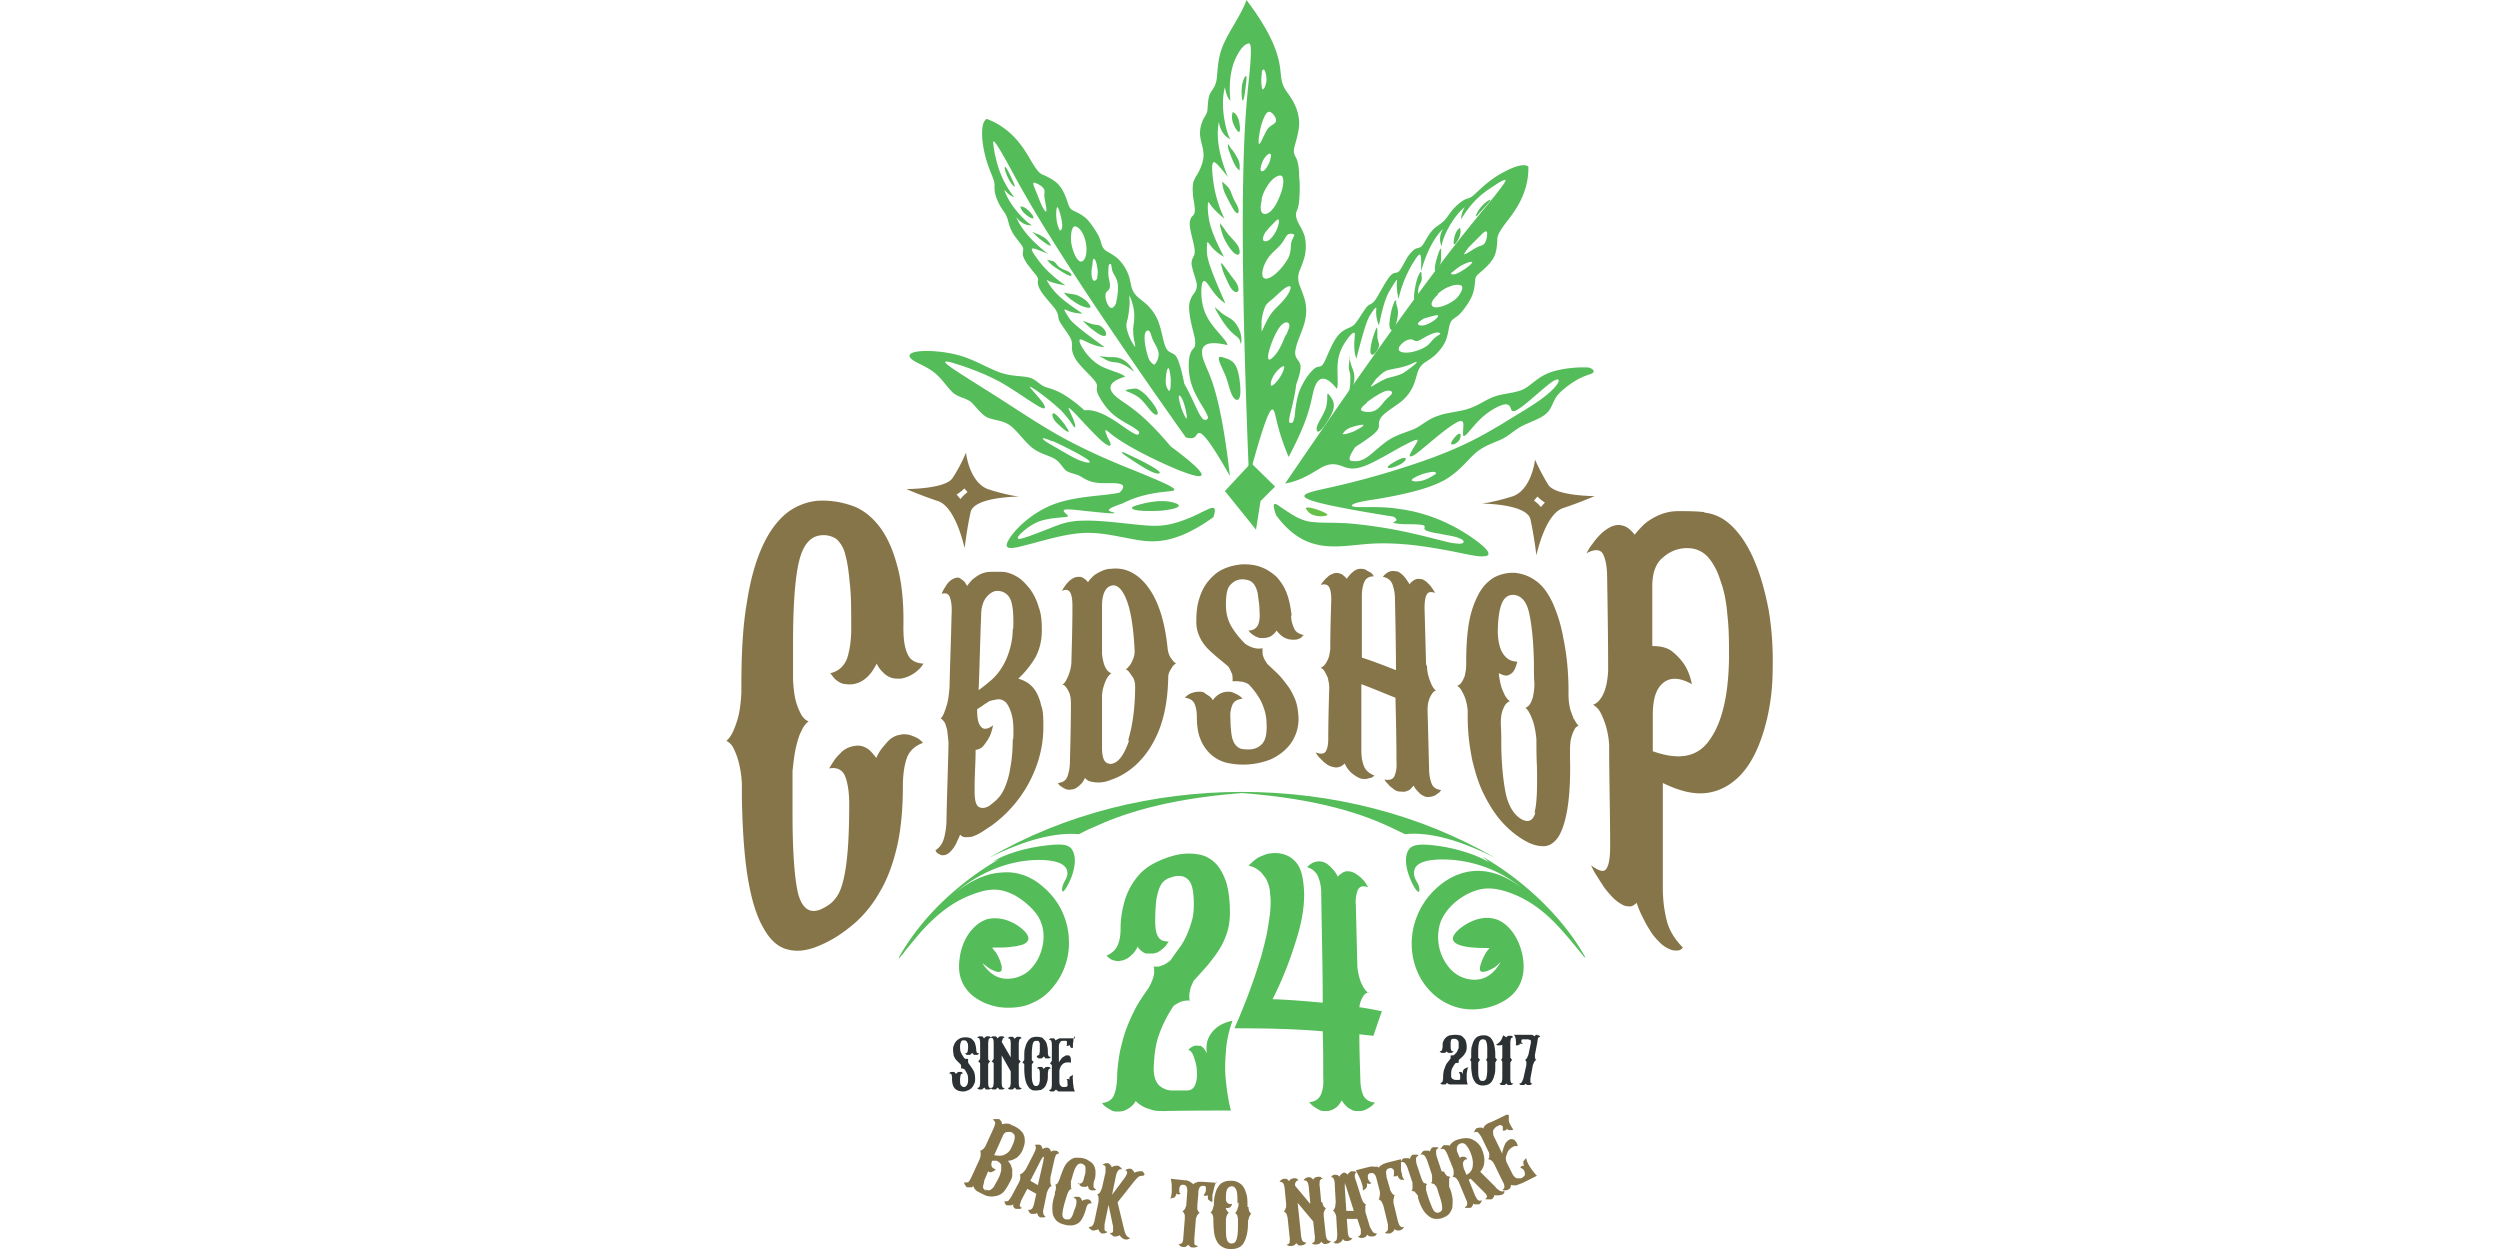 <?xml version="1.0"?>
<svg xmlns="http://www.w3.org/2000/svg" viewBox="-14.49 0 49.84 24.92"><defs><style>.cls-1{fill:#54bc59}.cls-2{fill:#2c3133}.cls-3{fill:#867549}</style></defs><path d="M11.54 10.13s.05.11.16.14c.11.04.24.02.27 0 .02-.02-.06-.06-.17-.1s-.23-.07-.26-.04" style="fill:#67c148"/><path class="cls-1" d="M10.31 1.95c.02-.08.04-.27.05-.36 0-.09 0-.09-.03-.06-.02.03-.05.1-.06.18a1 1 0 0 0 0 .24c0 .06.02.08.04 0m3.16 7.28c.07-.05.09-.11.03-.1-.06 0-.18.07-.26.12-.07.05-.09.08-.03.08s.19-.05.26-.1m-5.58-.21c-.05-.01.02.04.14.12s.3.2.43.26.2.05.16 0c-.04-.04-.19-.13-.35-.21a8 8 0 0 0-.38-.18m-1.14-.53c-.06-.08-.16-.2-.21-.23s-.06.01-.04.07c.02.05.06.1.13.16.06.06.14.12.17.13.03 0 .01-.04-.05-.12m1.92 1.5c-.17 0-.34.04-.45.07s-.15.05-.14.07c0 .02.05.04.16.05.1.01.26.01.43 0 .17-.02.34-.05.34-.1 0-.04-.16-.09-.33-.09m1.4-7.74s-.02.08 0 .16.07.17.1.2c.03.04.05.02.05-.04 0-.05-.01-.15-.04-.22s-.08-.12-.11-.11m.13 1.15s-.04-.03-.08-.1-.08-.18-.11-.26-.03-.12-.03-.14 0-.02.02 0c0 .01.02.03.04.07.03.03.07.08.1.14.03.05.06.1.07.16s0 .13 0 .14m-.34.25s0 .07.04.18c.05.11.14.28.19.36.06.08.08.07.09.04s0-.07-.02-.12-.07-.12-.09-.18c-.03-.06-.04-.12-.07-.16-.02-.04-.06-.07-.09-.1s-.05-.05-.06-.04m-.04.86s.03.13.07.23.11.21.17.28.11.09.14.07c.02-.02.02-.08-.01-.15-.03-.06-.09-.12-.15-.19a1 1 0 0 1-.14-.18c-.03-.04-.05-.06-.06-.08s-.02-.03-.01 0m.01.78s.02.11.07.23c.05.11.1.23.15.29s.1.06.12.04c.02-.03.01-.09-.02-.15s-.09-.12-.15-.21c-.07-.09-.14-.2-.16-.2m-.12.91s.07.13.13.22.12.17.18.23.12.1.15.13c.03.04.04.08.04.1s.01.01.02-.02c0-.04 0-.11-.02-.18a.6.6 0 0 0-.11-.21c-.05-.06-.11-.09-.16-.12s-.1-.06-.13-.09-.06-.05-.08-.07-.04-.04-.02 0m.07 1.02c.01.06.08.2.14.34.05.14.08.29.13.38s.11.11.14.04.02-.23 0-.37-.05-.25-.11-.32-.14-.09-.2-.11-.11-.03-.1.03m5.17-2.89c.05-.05.16-.17.21-.23s.04-.07.01-.05c-.03.01-.08.05-.13.1s-.1.12-.12.17c-.03.05-.03.07.03.02m-.37.26s-.05.04-.08.11-.04.15-.04.19.02.04.05 0 .07-.11.08-.17c.02-.06 0-.12-.01-.12m-.49.86s-.01-.04 0-.11.04-.17.06-.23c.02-.07.04-.1.05-.11s.01 0 .01 0v.21c0 .05-.02.1-.04.14-.02.05-.06.09-.08.1m-2.15 2.45s.01.15-.03.28c-.04.12-.14.26-.17.35s0 .14.05.1c.05-.03.13-.15.19-.25s.1-.2.09-.27c0-.07-.04-.13-.07-.17s-.05-.07-.06-.03m.45-.74s-.02.13-.02.19c0 .07.03.11.03.18s0 .17-.01.23c-.01.07-.03.1-.04.11 0 .02 0 .02.02 0a.4.4 0 0 0 .08-.14.47.47 0 0 0-.01-.36c-.02-.05-.03-.09-.04-.12 0-.03-.01-.06-.02-.08 0-.02 0-.05-.01 0m.55-.6s-.04.09-.07.19-.05.21-.05.27.03.09.07.06.09-.1.1-.16-.02-.1-.03-.17c0-.08 0-.19-.01-.2m.36-.54s-.05.11-.07.2-.04.2-.04.28c0 .07.02.11.05.11s.06-.05.08-.12.04-.16.04-.23-.02-.13-.03-.16c-.01-.04-.01-.06 0-.07 0-.02 0-.03-.01 0m.49-.58s-.04.05-.07.15-.06.26-.06.35c0 .08.02.09.04.07.02-.01.04-.04.04-.09s0-.11.01-.16c.01-.06.05-.1.06-.15.01-.04 0-.08 0-.11s0-.06-.02-.06m-7.45-.25s.03.05.11.12c.08.06.22.15.3.19.07.03.09.02.08 0 0-.02-.03-.05-.07-.07s-.1-.04-.15-.07-.08-.08-.11-.11-.07-.03-.1-.04c-.03 0-.06-.02-.06 0m.35.66s.08.09.16.14c.08.06.17.11.24.13s.12.02.12 0-.03-.07-.08-.12a.7.7 0 0 0-.2-.12c-.07-.02-.13-.02-.16-.03-.04 0-.06-.01-.07-.02-.02 0-.03-.02 0 .01m.36.56s.07.07.15.14c.08.06.17.13.23.15s.09 0 .08-.04c0-.05-.06-.12-.11-.15s-.1-.02-.17-.04-.18-.07-.19-.06m.36.71s.11.07.17.09.11.02.18.03c.07.02.16.06.21.1.06.04.08.06.09.07s.02 0 0-.02c-.02-.03-.05-.08-.1-.13a.45.45 0 0 0-.17-.11c-.06-.02-.11-.02-.16-.02s-.09 0-.13-.01c-.03 0-.06 0-.08-.01-.02 0-.04-.01-.01.01m.52.69s.15.05.25.13.19.22.26.29.12.06.11 0-.09-.18-.17-.27a.7.7 0 0 0-.22-.19c-.07-.03-.13 0-.18 0-.05.01-.09.02-.05.04m-1.5-2.9s-.04 0-.1-.04-.14-.1-.19-.15-.08-.07-.09-.09q0-.015 0 0c.01 0 .03.02.06.03s.09.03.13.06c.05.02.08.05.12.09.03.04.07.09.06.11m-.61-.79s.02.07.07.12.12.1.16.11.04 0 .02-.05a.6.6 0 0 0-.13-.14c-.05-.04-.11-.05-.12-.04m-.12-.45c-.03-.07-.1-.22-.14-.29s-.05-.06-.05-.03.02.09.05.16.07.14.11.18c.03.04.05.05.03-.02m8.9 5.01s0-.06-.06-.02c-.05.04-.13.14-.13.18s.08.02.13-.03c.05-.04.06-.1.06-.14"/><path class="cls-1" d="M17.19 7.33c-.19-.02-.55.01-.79.1s-.36.25-.52.33c-.17.08-.38.08-.56.14s-.31.17-.51.24c-.19.07-.45.08-.63.15-.19.06-.3.17-.45.25-.15.07-.33.11-.5.21s-.33.27-.46.36-.22.09-.29.08c-.07 0-.12-.03.05-.28.13-.08.24-.16.31-.21.14-.11.16-.16.16-.22s0-.12.08-.2.24-.18.36-.27c.12-.1.19-.2.24-.31s.07-.22.1-.3a.37.37 0 0 1 .13-.17c.06-.04.15-.09.23-.17s.16-.18.2-.29.05-.22.07-.29.05-.11.09-.13c.03-.03.07-.04.14-.12s.17-.22.22-.34c.05-.13.05-.23.06-.3 0-.07.03-.1.1-.16s.19-.16.26-.28.07-.25.08-.34c0-.09 0-.13.15-.34.16-.21.48-.58.47-1.15-.12-.09-.44.07-.66.21-.22.15-.35.29-.43.36s-.12.06-.18.09-.16.11-.23.19-.12.17-.18.23-.12.09-.18.14-.12.13-.16.2-.08.14-.11.17-.07.03-.12.05q-.06.03-.15.15c-.05.08-.11.2-.15.26s-.06.06-.1.07c-.04 0-.09.03-.15.12-.07.1-.16.27-.22.37s-.1.12-.14.14-.07.05-.12.13c-.05.07-.12.19-.18.26-.06.06-.11.07-.17.1s-.13.07-.21.19-.16.32-.21.43-.08.12-.12.13c-.03 0-.08.01-.15.09-.08.08-.18.23-.25.41-.06.18-.08.38-.09.49-.02.11-.04.12-.05.13h-.04c-.02 0-.04-.02.02-.25.03-.13.08-.32.1-.51.02-.06.04-.11.05-.15.06-.2.04-.26 0-.32s-.09-.11-.06-.24c.02-.13.12-.33.17-.5s.05-.32.02-.45-.09-.26-.12-.35a.4.4 0 0 1 0-.24c.03-.08.08-.19.11-.31a.9.9 0 0 0 0-.4c-.04-.13-.12-.24-.15-.32s-.03-.14-.01-.18c.02-.05.04-.09.05-.21s.02-.32 0-.48c0-.16-.02-.28-.05-.35s-.07-.1-.05-.21.1-.31.1-.51-.09-.39-.17-.51c-.08-.13-.16-.18-.19-.41S11.04.9 10.36 0c-.1.29-.35.62-.47.91s-.1.55-.13.7-.11.2-.14.29-.03.22-.04.31c-.02.09-.07.13-.1.21s-.06.19-.04.32.08.27.06.41c-.02.15-.1.3-.15.37q-.04.08-.05.11s-.02.1-.01.2c0 .11.04.26.04.34s-.01.1-.04.13-.07.08-.06.2.07.31.09.43 0 .16-.03.21c-.02.05-.04.1-.01.2.02.1.08.24.09.34 0 .09-.03.14-.08.2-.04.07-.09.16-.07.32.01.17.08.41.11.54.02.14 0 .17-.02.2-.03.03-.07.07-.09.19-.02.13-.02.34.05.55s.21.41.27.52.06.14.04.15c-.01.02-.02.02-.05.02-.02 0-.06 0-.17-.24-.06-.12-.14-.31-.24-.48-.03-.15-.06-.28-.09-.37-.05-.17-.09-.21-.14-.23-.05-.03-.11-.04-.15-.15-.04-.1-.07-.29-.12-.44a.9.9 0 0 0-.2-.34c-.08-.09-.18-.15-.24-.21a.4.4 0 0 1-.11-.18c-.02-.07-.03-.17-.07-.27a.9.9 0 0 0-.19-.29c-.08-.08-.19-.13-.25-.17a.24.24 0 0 1-.09-.13c-.01-.04-.02-.08-.06-.17-.05-.09-.14-.24-.24-.34-.1-.09-.2-.13-.26-.16s-.08-.06-.11-.15-.08-.24-.17-.35c-.08-.1-.21-.16-.29-.2-.08-.03-.12-.04-.26-.27-.13-.22-.36-.66-.9-.86-.13.08-.1.43-.04.69s.15.43.18.53.01.13.02.2c0 .07.04.18.09.28s.12.17.15.25c.03.07.04.15.07.22a.8.8 0 0 0 .13.22c.05.07.1.12.12.17.02.04 0 .08 0 .13s.03.11.08.19c.06.08.14.18.19.24.04.06.04.08.03.12 0 .04 0 .09.06.19s.2.25.27.34.07.14.08.18c0 .04.02.09.07.16.05.08.13.18.17.26s.03.13.03.19c0 .07.02.15.1.27.09.12.24.26.32.35s.08.12.08.15c0 .04-.02.08.03.18s.15.26.29.38.33.21.42.27.1.08.1.09c0 .02 0 .03-.02.04-.01.01-.04.02-.23-.11s-.55-.41-.84-.37c-.47-.42-.67-.42-.79-.47s-.17-.14-.3-.18-.35-.02-.58-.1c-.24-.08-.5-.25-.81-.34s-.68-.11-.86-.08-.18.1-.08.17.28.13.43.25.26.3.37.4c.11.09.23.1.34.17.1.08.19.23.32.31.13.07.31.06.46.16s.29.32.45.45.35.16.46.23.15.17.22.23c.07.05.16.06.26.1.1.05.19.14.43.15s.61-.04.38.19c-.28.07-.87.06-1.33.24s-.8.54-.89.72c-.1.18.05.17.34.09.29-.07.72-.21 1.09-.24s.68.05 1.06.12.82.12 1.6-.44c.09-.27-.04-.19-.23-.1-.19.1-.46.21-.68.25s-.41.02-.7-.01-.69-.08-.98-.07c-.29 0-.47.07-.69.16-.21.08-.46.18-.56.2s-.06-.05.03-.13.22-.18.38-.23c.17-.05.36-.06.46-.07.09-.01.08-.03.05-.05-.03-.03-.08-.07-.06-.09s.1-.02.28 0 .46.05.6.06.16 0 .09-.02c-.06-.02-.2-.04.19-.17.53-.27 1-.22 1.04-.27s-.34-.2-.77-.38c-.43-.17-.9-.37-1.37-.62s-.94-.57-1.38-.85-.85-.53-.99-.64 0-.08.21-.01c.22.07.52.18.82.34.3.17.6.39.76.48.15.09.16.05.12-.03-.05-.08-.15-.19-.22-.27s-.09-.11.02-.04.36.26.53.42c.16.16.24.3.27.34.04.03.03-.03 0-.12-.03-.08-.08-.18-.1-.23s0-.04.13.09c.12.13.35.38.49.51s.2.14.21.11c.01-.02-.02-.08-.06-.15-.03-.08-.07-.17-.02-.14.06.04.2.2.84.52s1.76.78.44-.2c-.59-.7-.87-.82-1.05-.96s-.27-.31.14-.43c-.04-.06-.3-.12-.48-.21-.18-.1-.29-.24-.36-.35s-.1-.2-.03-.18.25.14.46.15c-.62-.45-.67-.52-.72-.6s-.1-.15-.07-.15.13.08.35.08c-.38-.25-.5-.37-.59-.48-.08-.1-.13-.19-.12-.19 0 0 .07.06.37.11-.29-.2-.44-.37-.53-.49s-.13-.18-.14-.22c0-.04.01-.05.32.08-.32-.25-.53-.49-.63-.73.09.11.19.17.31.16-.1-.05-.44-.37-.55-.71.07.08.13.13.2.15a1.86 1.86 0 0 1-.36-.75 2 2 0 0 1-.06-.34c0-.05.03-.06.34.51s.91 1.71 3.5 5.37c.19.05.19-.03.23-.07.05-.05.14-.06.65.84-.2-1.74-.42-2.02-.51-2.27-.1-.25-.08-.47.46-.34 0-.08-.24-.29-.37-.5s-.15-.41-.15-.57c0-.15.03-.25.09-.19.07.06.17.29.39.43-.36-.81-.36-.92-.37-1.03 0-.11 0-.21.02-.19.03.02.09.16.32.29-.25-.48-.29-.67-.31-.83-.02-.15-.01-.26 0-.26.02 0 .04.1.32.33a2.5 2.5 0 0 1-.23-.81c-.02-.17-.02-.26 0-.3s.05-.04.3.28c-.18-.44-.24-.8-.18-1.1.02.16.1.28.23.35-.07-.1-.22-.64-.11-1.04.02.12.05.21.11.27-.05-.47.05-.76.14-.92s.16-.21.21-.22c.05-.02.09 0 .02.69s-.24 2.07 0 7.95c.35-1.29.44-1.4.49-1.33s.05.33.3.93c.43-.81.44-1.11.5-1.33s.19-.37.46-.03c.04-.06 0-.32.02-.52.02-.21.11-.36.19-.47s.15-.17.15-.09-.04.29.03.48c.19-.74.24-.82.29-.89.05-.08.1-.15.11-.12 0 .03-.03.15.05.35.09-.45.16-.61.23-.72.07-.12.12-.19.13-.19s-.03.09.03.38c.08-.34.19-.54.26-.67.08-.13.12-.19.15-.21s.05 0 .04.33c.11-.39.26-.67.44-.85-.07.12-.08.24-.03.35 0-.11.18-.55.46-.78-.05.09-.07.17-.07.24.21-.35.42-.51.57-.61s.24-.16.29-.17c.05-.02.07 0-.35.51-.41.5-1.25 1.47-4.02 5.54.39-.07.62-.28.79-.35s.28-.02.39.02.23.05.43-.03.5-.26.7-.37c.21-.11.33-.17.33-.13s-.11.18-.14.26c-.04.07 0 .08.09.02s.25-.2.42-.34.37-.29.46-.32.09.05.08.14c0 .09-.02.19.04.14.06-.04.19-.23.35-.37s.35-.24.45-.25c.1 0 .1.07.12.11s.06.05.22-.07.43-.37.58-.48c.15-.1.17-.05.12.03s-.17.2-.37.34-.46.29-.75.47c-.29.17-.6.36-1.18.59s-1.44.49-2.15.65c-.7.16-1.25.21 1.18.6.13.08.01.1 0 .11-.02.02.06.03.2.04.14 0 .33 0 .39.02.07.02 0 .06.04.09.03.03.15.06.29.08.14.03.31.05.39.09.09.03.1.07.08.09s-.06.03-.25 0c-.18-.04-.5-.13-.87-.21-.36-.08-.77-.14-1.1-.17s-.57-.01-.74-.03c-.17-.01-.25-.05-.36-.1-.11-.06-.23-.14-.33-.21s-.18-.12-.08.17c.6.82 1.24.61 1.88.57.63-.04 1.25.08 1.63.15.38.08.53.11.63.1.1 0 .14-.05.02-.17s-.42-.33-.73-.48-.65-.25-.95-.29c-.3-.05-.55-.04-.71-.04s-.22 0-.25-.02-.01-.07.49-.14c.58-.1 1.04-.21 1.35-.38.31-.18.47-.42.64-.56.18-.14.37-.19.51-.26s.22-.16.38-.25c.15-.08.38-.15.49-.25.12-.1.13-.24.23-.37.11-.13.31-.27.45-.34s.23-.08.26-.11c.03-.04 0-.1-.19-.12M6.49 8.79c.2.09.58.28.7.37s-.02.07-.15.02-.25-.13-.38-.2c-.13-.08-.27-.15-.33-.2s-.04-.07.16.02m-.12-4.57s-.04-.03-.08-.11-.08-.19-.12-.29-.08-.18-.05-.19c.03 0 .14.05.18.1.05.05.03.09.03.15s.02.14.03.2c.01.07.02.12 0 .13m.32.34s-.03.06-.05.02a.7.7 0 0 1-.06-.23c-.01-.11 0-.22.02-.22s.06.14.08.23c.02.1.02.16.01.19m.48.53c-.02.1-.07.15-.12.13s-.1-.11-.13-.2a.8.8 0 0 1-.05-.25c0-.08.01-.16.03-.2.02-.05.05-.06.1-.03s.11.11.14.21c.04.11.05.24.03.34m.23.45c-.02.06-.06.08-.08.06-.03-.02-.04-.09-.04-.15s.01-.12.02-.17c0-.06.01-.11.03-.11s.05.07.06.15c.02.08.02.17 0 .22m.39.49c-.04.1-.09.15-.14.1s-.09-.17-.08-.24c0-.07.06-.08.08-.13s0-.14-.02-.23c-.01-.09 0-.16 0-.21.01-.05.04-.06.05-.04s.01.08.03.14.08.12.1.23 0 .28-.03.39m.38.89s-.05-.07-.09-.15a1 1 0 0 1-.08-.23c-.01-.07 0-.11.02-.18.02-.08.03-.19.04-.29 0-.1-.01-.2 0-.17.02.03.08.2.09.33s-.01.23-.02.32c0 .1.01.2.03.27.01.07.02.1 0 .09m.39.36s-.08-.03-.12-.15-.08-.31-.07-.41c0-.11.06-.14.09-.11.03.02.04.1.08.19.04.08.1.17.11.26 0 .1-.05.2-.1.23m.3.51s-.06-.07-.06-.18.02-.26.05-.27c.02-.01.04.11.05.22 0 .11 0 .22-.03.23m.34.56s-.07-.12-.1-.22-.05-.18-.05-.22.03-.03.06.03c.03.05.06.15.08.24s.03.18 0 .17m2.09-3.69s.08 0 .07.03c0 .03-.05.09-.06.16s0 .16-.05.28c-.06.12-.19.28-.3.36s-.2.09-.22.01c-.02-.07.02-.22.1-.34.07-.11.18-.19.25-.27s.1-.15.13-.19.06-.04.09-.04m-.5-.04c.04-.06.09-.11.14-.16s.09-.1.11-.08 0 .1-.03.18a.6.6 0 0 1-.15.22c-.06.04-.12.04-.13 0s.02-.11.06-.17m-.09-3.16c.02-.08.05-.08.07-.03s.04.15.02.24c-.02.08-.06.16-.08.1a.8.8 0 0 1 0-.31m-.06 1.43s-.02-.06 0-.15c.01-.1.04-.24.08-.34s.08-.17.13-.16c.06.01.13.11.13.17s-.07.08-.13.13-.09.14-.13.21c-.03.07-.06.13-.08.13m.21.36c-.03.07-.07.13-.1.16-.04.03-.07.04-.08-.01 0-.05.03-.16.08-.23s.1-.1.12-.08 0 .09-.02.16m-.16.75c.02-.11.07-.2.12-.28s.12-.15.18-.18.1-.03.12.01.02.13-.01.25c-.04.13-.11.3-.19.39-.08.1-.17.12-.21.07s-.03-.17 0-.27m-.01 2.63v-.2c.01-.1.04-.21.07-.28s.08-.1.15-.16.17-.16.24-.21.12-.06.12-.02c0 .05-.05.15-.13.24-.07.09-.17.17-.24.26s-.12.2-.16.28c-.03.07-.05.11-.06.09m.39.9c-.06.1-.15.19-.18.19s-.02-.1.04-.2.16-.19.2-.19c.03 0 0 .1-.06.2m.1-.82c-.04.1-.08.2-.14.3s-.14.18-.18.19q-.06 0 0-.21c.04-.14.13-.35.21-.45s.16-.1.18-.05c.02.04-.02.13-.06.22m3.62-1.73.22-.22c.07-.07.13-.14.16-.11.02.03 0 .15-.03.21s-.07.06-.12.08-.12.06-.18.1-.11.06-.12.06.02-.05.07-.11m-.31.47s.1-.09.19-.14.21-.09.21-.06c0 .02-.1.11-.19.16-.08.05-.14.08-.18.08s-.07 0-.04-.04m-.28.43c.07-.06.14-.11.22-.14.07-.03.15-.05.2-.04.05 0 .08.02.07.08-.01.05-.06.14-.14.21a.8.8 0 0 1-.31.15c-.1.02-.16 0-.16-.06 0-.05.06-.13.13-.19m-.4.57s.07-.07.12-.09c.06-.02.11-.03.17-.05.06-.01.11-.03.11 0 0 .02-.05.07-.11.11-.07.04-.15.08-.21.08s-.09-.02-.08-.05m-.38.49c.02-.06.13-.15.2-.16.07-.02.1.03.15.03s.13-.06.21-.1.15-.07.2-.07q.075 0 .06.03c-.02.02-.07.04-.12.09-.05.04-.08.11-.18.17s-.26.11-.37.11-.17-.03-.15-.09m-.56.76.1-.14c.06-.06.13-.13.19-.16s.1-.03.18-.05c.08-.01.19-.04.28-.07.1-.04.18-.09.16-.05-.02.03-.16.14-.27.21-.12.06-.22.07-.31.1s-.18.09-.24.12c-.06.04-.09.06-.08.04m-.09.32c.1-.08.26-.18.36-.22.1-.03.15 0 .14.04s-.08.08-.14.15-.12.16-.21.2-.21.02-.25 0c-.04-.03 0-.08.1-.16m-.48.62s.04-.08.14-.12.25-.07.27-.06c.02.02-.09.08-.19.13-.1.04-.2.07-.23.05m1.86.8s-.14.1-.26.13-.24.02-.21-.02.21-.12.33-.14c.12-.03.17 0 .14.03"/><path class="cls-1" d="m10.45 9.23.48.47-.29.29-.09.57-.62-.77z"/><path class="cls-3" d="M6.27 14.08c-.02-.11-.06-.2-.1-.28a.6.6 0 0 0-.16-.18.7.7 0 0 0-.2-.09c.14-.13.25-.27.34-.42.08-.15.13-.33.13-.54 0-.17-.01-.33-.06-.46-.04-.14-.1-.26-.17-.36-.08-.1-.16-.19-.26-.25s-.21-.1-.31-.1h-.21c-.09 0-.16.02-.22.05s-.11.07-.15.1c-.04.04-.08.09-.11.13-.02-.03-.04-.07-.06-.09s-.05-.04-.08-.06-.07-.02-.11 0c-.04.01-.08.04-.11.07s-.06.07-.08.11c-.03.04-.05.09-.07.13.09-.03.15 0 .17.08q.045.12.03.36c-.01.47-.03.95-.04 1.42-.01.12-.02.22-.04.3s-.04.14-.06.19c-.02.06-.05.11-.08.14.03 0 .05.03.08.07.02.03.03.08.05.14.01.07.02.15.03.27-.01.5-.03 1-.04 1.5 0 .16-.02.29-.05.4s-.09.19-.17.24c.01.03.03.06.06.07.02.01.05.03.07.03.03 0 .06 0 .1-.02s.08-.06.11-.1.06-.08.08-.13.05-.1.07-.16c.03.03.06.05.1.05s.08 0 .14-.01a1 1 0 0 0 .22-.11l.18-.12a2.53 2.53 0 0 0 .92-1.29c.06-.2.1-.41.1-.66 0-.16 0-.29-.03-.4m-.58.64c0 .23-.02.42-.05.57-.02.15-.06.27-.1.37s-.09.18-.14.23c-.05.06-.11.1-.17.15q-.12.075-.21.03t-.09-.3v-.11c0-.24.02-.48.02-.73.07-.01.13-.04.17-.1a1 1 0 0 0 .11-.17c.03-.06.05-.14.07-.22q-.165.12-.24.03c-.06-.06-.08-.17-.08-.35.04-.03.08-.05.12-.08s.08-.05.12-.08c.06-.02.12-.03.18-.04.06 0 .11.02.16.07.04.05.08.13.11.24q.045.165.03.48m-.01-2.19c0 .17-.03.31-.07.44q-.06.195-.15.33c-.06.1-.13.18-.21.25s-.17.14-.25.2c.02-.5.03-.99.05-1.49 0-.16.04-.29.11-.37q.105-.12.21-.12c.12 0 .21.06.26.16.05.11.07.3.06.59m3.19.65s-.04-.05-.06-.08a.5.5 0 0 1-.05-.15q-.075-.78-.36-1.2c-.19-.28-.45-.45-.77-.41-.09 0-.16.03-.22.06s-.11.06-.14.09c-.04.04-.08.08-.1.12a.2.2 0 0 0-.07-.07c-.02-.02-.05-.03-.08-.04-.03 0-.07 0-.11.01-.04.02-.08.04-.11.07s-.06.06-.08.09-.05.07-.07.11c.08-.04.14-.02.17.04s.04.15.04.27c0 .36-.01.72-.02 1.09 0 .09-.02.17-.04.23s-.04.11-.06.14c-.02.05-.05.08-.08.1.03 0 .06.03.08.06s.04.06.06.11q.03.075.03.21c0 .38-.01.77-.02 1.15 0 .12-.02.22-.05.3s-.09.12-.19.13c.02.03.04.06.07.07.02.02.05.03.08.05.03.01.07.02.11.01.05 0 .09-.02.12-.04s.06-.05.09-.08.05-.07.07-.11c.03.03.06.06.11.07a.63.63 0 0 0 .4-.03c.36-.12.65-.39.84-.73.2-.35.3-.78.31-1.32 0-.06.02-.1.04-.14.02-.03.04-.06.05-.08.02-.02.04-.04.07-.06-.03 0-.05-.03-.07-.05m-.87 1.59c-.09.26-.19.42-.32.46a.15.15 0 0 1-.16-.04q-.06-.075-.06-.27v-1.02c0-.09.02-.17.04-.23s.04-.11.06-.14a.3.3 0 0 1 .09-.1c-.03 0-.06-.03-.09-.06-.02-.03-.04-.06-.06-.12a1 1 0 0 1-.04-.21v-.95q0-.195.06-.3c.04-.07.09-.1.15-.11.11-.01.21.1.29.32q.12.33.15.99a.4.4 0 0 1-.04.18c-.02.05-.04.08-.06.11-.03.03-.05.06-.08.08.03 0 .06.03.08.06s.04.06.07.1c.02.04.04.1.04.17 0 .46-.06.82-.14 1.08m3.25-2.49c0 .11.03.19.06.26s.1.11.19.13l-.06.06c-.02.01-.05.02-.08.03-.03 0-.07.01-.11 0-.05 0-.09-.02-.12-.03-.04-.02-.06-.04-.09-.06-.03-.03-.06-.06-.08-.09a.3.3 0 0 1-.07.08c-.02.02-.05.04-.08.05s-.07.02-.12.02c-.04 0-.08 0-.12-.02-.03-.01-.06-.03-.09-.05a.3.3 0 0 1-.08-.08c.1 0 .16-.05.19-.11q.045-.105.03-.27c0-.12-.02-.23-.03-.31a.5.5 0 0 0-.06-.2.24.24 0 0 0-.1-.1.4.4 0 0 0-.16-.03c-.1 0-.18.05-.24.12s-.08.2-.08.39c0 .17.04.31.11.43s.16.23.27.34c.05.04.1.06.15.08.04.01.08.02.11.02.04 0 .07 0 .09-.01V13c0 .03 0 .06.02.1.01.04.04.08.07.13.07.07.15.14.22.21s.13.15.19.23.1.16.14.25.06.19.07.3a.84.84 0 0 1-.23.7c-.09.09-.19.16-.32.22a1.5 1.5 0 0 1-.86.07.74.74 0 0 1-.33-.17.8.8 0 0 1-.21-.31c-.05-.12-.07-.27-.07-.45 0-.11-.02-.19-.05-.26-.03-.06-.1-.1-.19-.11.02-.02.04-.04.07-.06s.05-.03.09-.04c.03-.01.07-.02.12-.02s.09 0 .12.03l.09.06c.03.02.05.05.07.08a.3.3 0 0 1 .07-.08.35.35 0 0 1 .22-.09c.04 0 .08 0 .12.02s.07.03.1.05.06.04.08.07c-.1.01-.17.05-.2.12a.55.55 0 0 0-.04.27c0 .13.01.23.02.31s.03.14.06.19.07.08.11.1c.05.02.11.02.18.02.12 0 .21-.05.27-.12s.09-.2.08-.39c0-.18-.05-.32-.11-.45-.07-.13-.15-.24-.25-.34a.4.4 0 0 0-.13-.05c-.04 0-.07-.01-.1-.01h-.09c0-.02.01-.05 0-.08 0-.03 0-.06-.02-.09a1 1 0 0 0-.06-.12c-.08-.07-.17-.14-.24-.2-.08-.07-.15-.13-.21-.2a.8.8 0 0 1-.14-.23.7.7 0 0 1-.05-.29c0-.18.02-.33.07-.47.04-.13.11-.25.19-.34s.17-.17.29-.22c.11-.05.24-.08.37-.09.14 0 .26.01.38.06.11.04.21.11.3.19.08.09.15.19.2.32s.08.28.1.45m2.7 1.02c0 .09.02.17.04.23q.03.09.06.15c.03.05.05.08.08.1-.03 0-.06.03-.08.06s-.04.06-.06.12q-.03.075-.03.21l.03 1.16c0 .12.02.22.05.3s.1.12.19.13c-.02.03-.04.06-.07.07-.02.02-.05.04-.08.05a.4.4 0 0 1-.11.02c-.05 0-.09-.02-.12-.04-.04-.02-.06-.05-.09-.08a.4.4 0 0 1-.08-.11c-.02.03-.05.06-.07.08-.03.02-.06.03-.09.04s-.08 0-.13 0a.23.23 0 0 1-.12-.06c-.04-.03-.07-.05-.09-.08-.03-.03-.06-.06-.08-.1.1.02.17 0 .2-.07s.05-.16.04-.29c0-.42-.01-.84-.02-1.27-.23-.09-.46-.19-.68-.27v1.33c0 .12.02.22.05.3s.1.15.21.19c-.02.02-.04.04-.08.05-.03 0-.06.02-.1.02s-.08 0-.12-.02c-.05-.02-.09-.05-.13-.08a.4.4 0 0 1-.09-.09.4.4 0 0 1-.07-.12c-.02.02-.05.04-.08.06-.03.01-.06.02-.09.02s-.08-.01-.13-.03-.08-.05-.12-.08l-.09-.09a.4.4 0 0 1-.07-.1c.1.04.17.03.2-.02s.05-.13.05-.24c0-.34.01-.68.02-1.03 0-.08-.02-.15-.03-.2a1 1 0 0 0-.06-.12c-.02-.04-.05-.06-.08-.08.03-.01.06-.03.09-.07.02-.03.04-.06.06-.11s.03-.11.04-.19c0-.33.01-.65.02-.98 0-.11-.01-.19-.04-.25s-.09-.07-.17-.05a.6.6 0 0 1 .07-.09c.02-.03.05-.05.08-.08s.07-.04.11-.06c.04-.01.08-.01.11 0s.06.02.08.04.05.04.07.07a.6.6 0 0 1 .15-.16c.03-.02.07-.04.12-.04.04 0 .07 0 .11.02.03.02.06.04.09.05.03.02.05.05.07.08-.1 0-.16.04-.19.11s-.05.16-.05.28v1.23c.22.07.45.16.68.25 0-.47-.01-.94-.02-1.41 0-.12-.02-.22-.05-.3s-.09-.13-.19-.15c.02-.03.04-.05.07-.07.02-.02.05-.03.08-.04s.07-.01.11 0c.05 0 .08.03.12.06.03.03.06.06.08.09s.05.07.07.11c.02-.03.04-.05.07-.07.02-.02.05-.03.08-.04.03 0 .07 0 .11.01.04.02.07.04.1.07s.06.06.08.09.05.07.07.11c-.09-.03-.14-.02-.17.04s-.04.15-.04.27l.03 1.11m2.95 1.11-.07-.19a1.2 1.2 0 0 1-.04-.3v-.08c0-.4-.04-.75-.1-1.04a3 3 0 0 0-.22-.73c-.09-.19-.2-.34-.33-.43a.84.84 0 0 0-.42-.16.8.8 0 0 0-.41.09c-.12.07-.23.18-.31.33s-.15.33-.19.55-.06.49-.06.8v.07c0 .09-.02.17-.03.22q-.03.075-.06.12c-.03.04-.05.06-.09.07a.3.3 0 0 1 .09.1c.02.04.05.09.07.15s.04.14.05.24v.13c0 .33.04.61.09.86.06.25.13.48.23.68s.21.38.34.53.27.27.43.37.29.14.42.14c.12 0 .22-.07.3-.19q.12-.195.18-.57c.04-.25.06-.58.05-.99v-.16q0-.18.03-.27c.02-.07.04-.11.06-.15s.05-.06.08-.07a.6.6 0 0 1-.09-.14m-.77 1.86c-.04.17-.14.22-.28.14s-.24-.24-.3-.46c-.05-.22-.09-.54-.1-.96 0-.16 0-.32-.01-.48 0-.11.01-.19.03-.25s.04-.1.06-.13c.03-.04.06-.06.09-.07a.4.4 0 0 1-.1-.12c-.02-.05-.05-.1-.07-.17s-.04-.16-.05-.27c.08.04.14.06.19.04s.09-.05.11-.09c.03-.04.05-.11.07-.18-.12 0-.21-.05-.28-.15s-.1-.24-.11-.42c0-.27.03-.47.08-.59s.13-.18.25-.17c.14.02.24.13.29.34s.09.54.1 1c0 .15 0 .29.01.44 0 .11-.02.2-.03.26-.02.06-.04.11-.06.14-.03.04-.06.06-.09.07.04.03.07.08.1.14.02.05.05.11.07.19s.04.18.05.3c0 .17 0 .35.01.52.01.46 0 .77-.05.95"/><path class="cls-1" d="M9.57 21.01c-.02-.15 0-.26.05-.35s.11-.15.18-.2c.08-.05.17-.09.28-.11-.07.2-.12.41-.13.62-.02.21-.02.41 0 .58.02.2.05.4.1.59-.44 0-.88 0-1.33.01-.1 0-.19 0-.26-.03a.64.64 0 0 1-.31-.17c-.02.04-.05.08-.09.11-.03.03-.07.05-.11.07q-.06.03-.15.03c-.05 0-.1 0-.14-.03-.04-.02-.07-.04-.1-.06a.3.3 0 0 1-.08-.08c.11-.01.19-.06.23-.14s.06-.19.07-.33c0-.21.03-.4.06-.57.04-.17.08-.33.14-.48s.12-.28.19-.41c.07-.12.15-.24.23-.35.04-.07.07-.13.09-.19s.03-.1.03-.14c0-.05 0-.08-.01-.11h.09c.03 0 .06-.02.1-.03.04-.02.09-.05.14-.09.06-.08.12-.17.18-.25s.11-.17.15-.26.07-.18.1-.28.04-.21.04-.33c0-.24-.03-.4-.1-.48s-.16-.1-.28-.08c-.07.02-.14.04-.18.07q-.075.045-.12.15c-.03.07-.05.15-.07.26-.01.11-.02.24-.02.39 0 .14.01.24.05.32s.11.11.22.11c-.03.04-.05.08-.08.11s-.06.05-.1.08-.08.04-.13.05h-.14a.2.2 0 0 1-.09-.05.24.24 0 0 1-.08-.09c-.02.05-.05.09-.08.13-.03.03-.06.06-.1.09a.35.35 0 0 1-.14.06c-.05.01-.09.02-.13 0-.04 0-.07-.02-.09-.03a.5.5 0 0 1-.08-.07c.1-.04.18-.11.22-.2s.06-.2.06-.34c0-.22.04-.41.09-.58.05-.16.13-.3.22-.42s.21-.22.34-.29.28-.13.44-.17.31-.04.44-.02a.6.6 0 0 1 .34.16c.1.09.17.22.23.38.05.16.08.37.08.62 0 .15-.02.29-.06.41s-.09.23-.16.34-.15.21-.23.31l-.27.3c-.03.06-.06.12-.07.17s-.02.09-.02.13 0 .08.01.1c-.02 0-.05-.01-.08 0-.07 0-.15.04-.24.1-.11.16-.21.35-.28.54-.08.2-.11.43-.12.71 0 .16.04.27.11.34.08.07.17.1.26.1h.29c.08 0 .14-.04.17-.12q.045-.12.03-.27c0-.1-.03-.19-.06-.28s-.07-.13-.11-.14a.3.3 0 0 1 .12-.08c.03-.01.07 0 .12 0 .04.01.08.06.12.13m3.24-1.21s-.05.03-.08.05q-.03.03-.06.09c-.02.04-.04.09-.05.17.15.02.3.05.45.08-.06.16-.11.32-.17.49l-.28-.03c0 .3.01.59.02.89q0 .195.06.33c.04.08.12.13.23.14-.02.03-.05.06-.08.08s-.06.04-.1.06a.3.3 0 0 1-.14.03c-.06 0-.11 0-.15-.03-.04-.02-.08-.04-.1-.07-.04-.03-.06-.07-.09-.11-.03.04-.05.08-.08.11a.4.4 0 0 1-.1.07.3.3 0 0 1-.14.03c-.05 0-.1 0-.14-.03-.04-.02-.07-.04-.1-.06a.4.4 0 0 1-.09-.09c.11 0 .19-.06.23-.14.04-.09.06-.2.05-.34 0-.31 0-.62-.01-.93-.58-.05-1.17-.06-1.76-.06q.225-.51.39-.99c.05-.14.09-.28.14-.43.04-.15.08-.3.11-.44.03-.15.05-.29.07-.43.01-.14.02-.27 0-.39 0-.12-.04-.22-.08-.3-.05-.07-.09-.13-.15-.17a.4.4 0 0 0-.2-.09c.05-.05.1-.1.16-.14.05-.04.12-.06.19-.09a.7.7 0 0 1 .25-.02c.16.02.28.09.37.21s.13.32.14.6c0 .18-.02.36-.06.55s-.1.38-.16.56a7 7 0 0 1-.41.99c.33.01.67.04 1 .07 0-.72-.02-1.44-.03-2.16a.9.9 0 0 0-.06-.35.33.33 0 0 0-.22-.19c.02-.03.05-.05.08-.07.02-.02.06-.03.09-.04a.28.28 0 0 1 .26.07c.04.03.07.07.1.1.03.04.06.08.08.13.02-.03.05-.05.08-.07.02-.02.05-.03.09-.04.04 0 .08 0 .13.02s.09.05.13.08.07.07.1.1c.03.04.05.08.08.12-.11-.04-.17-.02-.21.05a.64.64 0 0 0-.04.3l.03 1.23c.01.1.03.19.05.25.02.07.05.12.07.16.03.05.06.09.1.11"/><path class="cls-3" d="M2.07 13.42q.24-.06.33-.3c.05-.16.08-.35.08-.59 0-.37 0-.67-.03-.91q-.03-.36-.09-.57a.6.6 0 0 0-.17-.3.45.45 0 0 0-.29-.08c-.23.01-.38.19-.46.52s-.12.88-.12 1.64v.72c.01.19.03.34.06.44.03.11.07.19.1.25.04.07.09.12.15.14-.06.05-.11.11-.15.21-.04.07-.07.18-.1.3-.03.13-.05.29-.07.48v.86c0 .75.04 1.28.11 1.58.08.3.23.41.45.32.11-.05.21-.11.28-.2.08-.09.13-.21.17-.37s.07-.36.09-.61.03-.55.03-.92c0-.24-.03-.42-.08-.55s-.16-.19-.32-.16c.04-.07.08-.13.12-.19.04-.05.09-.1.14-.15.06-.05.12-.08.2-.1q.12-.03.21 0t.15.09c.04.04.08.09.12.14.03-.07.07-.14.12-.2.04-.05.09-.11.14-.16.06-.05.13-.09.21-.1.07-.02.13-.01.19 0q.09.03.15.06a.4.4 0 0 1 .12.1c-.16.06-.27.16-.32.3s-.08.33-.08.55q0 .72-.12 1.23c-.08.34-.19.64-.34.89-.14.25-.32.47-.52.64s-.42.32-.66.42c-.24.11-.46.14-.65.09-.19-.04-.36-.19-.49-.43-.14-.24-.24-.57-.31-.99s-.11-.97-.12-1.63v-.26c-.01-.19-.04-.34-.07-.45s-.07-.2-.1-.26a.3.3 0 0 0-.14-.14c.05-.04.1-.11.14-.2.03-.07.07-.17.1-.29s.05-.28.06-.47v-.14c0-.65.03-1.2.11-1.66.07-.46.18-.84.32-1.14s.31-.52.51-.67c.2-.14.43-.22.67-.22.25 0 .47.05.67.13.2.09.37.24.51.44q.21.3.33.78c.08.31.12.7.11 1.18 0 .22.02.39.08.52.05.13.16.19.32.2-.03.05-.07.1-.12.14a.6.6 0 0 1-.15.1c-.06.03-.12.05-.19.06-.08 0-.15 0-.21-.03a.4.4 0 0 1-.14-.1.5.5 0 0 1-.12-.17c-.04.07-.08.14-.12.19s-.09.1-.15.14-.13.07-.21.08-.14 0-.2-.01c-.06-.02-.1-.05-.14-.08a1 1 0 0 1-.12-.15m17.44-3.18c.2.02.39.11.56.28s.32.4.44.69c.12.28.21.61.28.97.06.36.09.75.08 1.17 0 .47-.07.89-.18 1.25s-.26.66-.46.87q-.3.315-.69.36c-.27.03-.55-.05-.86-.2v2.09c0 .25.03.46.08.66.05.19.16.37.32.53q-.045.06-.12.06c-.04 0-.09 0-.15-.03a.6.6 0 0 1-.19-.13c-.08-.08-.15-.16-.2-.25-.06-.09-.1-.17-.14-.25-.05-.1-.09-.19-.12-.29-.04.03-.07.06-.12.07-.04 0-.09 0-.14-.02a.8.8 0 0 1-.2-.14 2 2 0 0 1-.19-.22c-.05-.08-.1-.15-.14-.22-.05-.07-.09-.15-.12-.22.16.12.26.15.31.06.05-.08.07-.23.07-.44 0-.67-.02-1.34-.02-2.01a1.6 1.6 0 0 0-.17-.65.4.4 0 0 0-.15-.16c.05-.02.1-.05.14-.11a.6.6 0 0 0 .1-.2q.045-.135.06-.36c0-.63-.01-1.25-.02-1.87 0-.2-.03-.36-.08-.46s-.17-.11-.33-.02c.03-.06.07-.13.12-.19q.06-.09.15-.18a.8.8 0 0 1 .2-.15c.08-.04.15-.05.21-.04q.09.015.15.06a.8.8 0 0 1 .13.13c.05-.07.12-.14.19-.21.07-.06.16-.12.27-.17s.24-.09.41-.09.35 0 .52.02m-1.02 4.77c.51.18.89.12 1.13-.24.25-.35.37-.91.38-1.62 0-.29 0-.57-.03-.83-.02-.26-.06-.49-.13-.68q-.09-.3-.24-.48a.53.53 0 0 0-.38-.2.7.7 0 0 0-.52.17c-.16.12-.23.32-.23.59v1.19c.17 0 .3.03.4.11s.18.17.24.26q.105.165.15.39c-.25-.14-.44-.14-.58-.02s-.2.33-.2.63v.73M4.73 9.73s.05.06.07.08c-.05.04-.1.08-.14.14-.03-.03-.05-.06-.08-.09.06-.04.12-.08.16-.13m.03-.71s-.12.29-.27.51c-.14.22-.92.22-.92.22s.27.12.63.24.53.94.53.94.05-.41.12-.72.97-.31.97-.31-.22-.02-.6-.14c-.39-.12-.46-.72-.46-.72m11.38.85s.09.09.16.13c-.03.03-.06.06-.08.09a.6.6 0 0 0-.14-.13c.03-.03.05-.06.07-.08m-.05-.72s-.07.6-.46.72-.6.14-.6.14.89 0 .97.31c.07.31.12.72.12.72s.17-.82.53-.94.63-.24.63-.24-.77 0-.92-.22c-.14-.22-.27-.51-.27-.51"/><path class="cls-1" d="M5.44 17.12c-.77.45-1.5 1.09-1.99 1.93 0 .01-.01.02-.02.04v.02l.01-.01c.02-.02.03-.04.05-.06a.6.6 0 0 0 .07-.09c.15-.18.29-.36.45-.52.27-.27.54-.47.89-.6.32-.12.55-.14.86.03.15.09.31.22.42.37.11.16.15.34.13.54-.02.15-.07.3-.15.42s-.17.21-.29.26c-.1.05-.22.07-.34.06a.5.5 0 0 1-.26-.11.8.8 0 0 1-.15-.16c-.01-.02-.02-.03-.03-.05 0 0 .01.02.02.02.01.01.03.03.05.04.05.04.09.07.14.09.04.02.15.07.18 0v-.05c0-.02 0-.04-.01-.06a.8.8 0 0 0-.12-.26c-.02-.02-.03-.04-.05-.06 0 0-.01-.02 0-.02h.08c.11 0 .22 0 .33-.02.05 0 .11-.02.16-.03.04-.01.08-.03.11-.06.07-.07.01-.15-.03-.2a.9.9 0 0 0-.33-.22.73.73 0 0 0-.41-.04c-.15.04-.27.14-.37.27-.11.15-.18.34-.2.53-.03.21 0 .42.13.59.09.13.22.21.34.27.15.07.32.11.49.11s.34-.02.5-.1c.16-.07.3-.18.41-.32.2-.24.32-.57.31-.9a1.43 1.43 0 0 0-.47-1.05c-.21-.2-.46-.32-.74-.33-.17 0-.33.02-.49.08-.2.07-.39.19-.56.32.73-.6 1.43-.67 1.81-.64.37.03.42.17.42.26 0 .1-.07.16-.09.24-.03.08-.02.16.03.1s.16-.26.19-.44c.04-.17.01-.31-.05-.39-.07-.08-.18-.1-.46-.07s-.73.11-1.12.33m9.91.01c-.39-.22-.85-.31-1.13-.34s-.4 0-.46.07c-.07.08-.09.23-.05.4.04.18.14.38.2.44.05.06.06-.03.03-.11s-.09-.14-.09-.24.04-.24.42-.27 1.09.04 1.74.57c-.85-.66-1.54-.26-1.9.2-.35.47-.37 1.01-.21 1.42s.5.69.88.77.81-.05 1.04-.28.25-.55.18-.83-.22-.5-.4-.61-.39-.1-.58-.02-.36.22-.39.32.08.16.24.19.37.03.44.03c.08 0 .03 0-.03.1s-.14.29-.11.35.18 0 .28-.06c.1-.07.14-.14.11-.08-.04.06-.15.24-.35.3s-.48 0-.66-.22a.95.95 0 0 1-.18-.88c.1-.3.39-.53.64-.63s.44-.08.7 0c.26.09.57.24.92.59s.74.9.61.67c-.48-.83-1.26-1.52-2.02-1.96"/><path class="cls-1" d="M5.23 17.1c.72-.36 1.32-.51 1.79-.47.08-.04.17-.09.27-.13.54-.25 1.41-.57 2.98-.69 1.58.12 2.45.44 2.98.69.1.05.19.09.27.13.48-.05 1.08.11 1.79.47-3-1.75-7.08-1.75-10.08 0"/><path class="cls-3" d="M5.61 23.15s.04.05.05.07l.03.09v.12c0 .04-.02.09-.05.14-.04.08-.08.14-.12.19-.04.04-.09.07-.14.08s-.09.02-.14.01c-.05 0-.09-.02-.13-.04l-.06-.03s-.06-.03-.07-.04c-.02-.01-.03-.03-.04-.04a.1.1 0 0 1-.02-.05s-.03.01-.04.02H4.8c-.01 0-.03-.01-.04-.03 0-.01-.02-.02-.02-.03s-.01-.02-.01-.04c.03.01.06 0 .08 0q.03-.03.06-.09l.17-.37s.02-.05.02-.08v-.05c0-.02 0-.03-.02-.04.01 0 .03 0 .04-.01.01 0 .02-.02.04-.03.01-.01.03-.04.04-.06l.16-.35s.03-.07.03-.1-.02-.05-.05-.07c.01 0 .02-.01.04-.01h.08c.02 0 .03.02.04.03 0 .01.02.02.02.03s0 .03.01.04c.01 0 .03 0 .05-.01h.06c.02 0 .05.01.08.03l.07.03s.07.04.1.07.06.06.07.1c.02.04.02.08.02.13s-.02.1-.04.16c-.03.07-.07.12-.12.16-.05.03-.11.06-.17.06m-.46.57s.04.02.06.02.04 0 .06-.02a.2.2 0 0 0 .07-.08c.02-.04.05-.09.08-.15s.04-.11.05-.15v-.1c0-.02-.02-.04-.04-.06-.02-.01-.04-.03-.06-.03h-.08c-.02.05-.02.08-.01.11s.04.05.08.06c-.01.02-.03.03-.04.04-.01 0-.03.01-.05.02-.02 0-.04 0-.06-.02l-.08.19v.03s-.03.08-.02.11.04.05.06.06m.5-1.17s-.05-.01-.09 0c-.03 0-.06.03-.08.08l-.17.38s.07.01.1.01.07 0 .1-.02q.045-.015.09-.06c.03-.03.05-.07.07-.12.04-.08.05-.14.05-.18s-.03-.07-.07-.09m.64 1.52s-.01.07 0 .1c0 .03.02.05.05.06-.01 0-.02.01-.03.02h-.07c-.02 0-.03-.01-.04-.02s-.02-.02-.02-.03-.01-.02-.02-.04c-.01 0-.02.02-.03.02h-.07c-.01 0-.03-.01-.04-.02 0 0-.02-.02-.02-.03s-.01-.02-.02-.03c.03 0 .06 0 .08-.02s.03-.05.04-.08l.05-.22-.18-.1-.12.23-.03.09c0 .03.01.05.05.06-.01 0-.02.01-.04.02h-.08c-.02 0-.03-.01-.04-.02 0 0-.02-.02-.02-.03v-.04c-.01 0-.02.02-.04.02h-.08c-.01 0-.03-.01-.03-.02 0 0-.02-.02-.02-.03 0 0 0-.02-.01-.03.03 0 .06 0 .08-.01.02-.02.04-.05.06-.08l.16-.3s.02-.05.02-.07v-.05c0-.01 0-.03-.02-.03.01 0 .03 0 .04-.01.01 0 .03-.02.04-.03s.03-.03.05-.06l.17-.33s.03-.07.03-.09c0-.03 0-.05-.02-.06 0 0 .01-.01.02-.01h.07c.02 0 .04.02.05.04 0 .02.02.04.02.05a.1.1 0 0 1 .07-.03h.03s.02.01.03.02q.03.03.03.06c.01 0 .03-.02.04-.02h.06c.02 0 .03.01.04.02l.02.02V23c-.02 0-.04 0-.06.03q-.015.03-.03.09l-.08.36v.08c0 .02 0 .04.01.05 0 .02.01.03.02.04-.01 0-.03 0-.04.02-.01 0-.02.02-.03.04s-.02.04-.03.07l-.07.34Zm-.11-.46.11-.48s0-.04.01-.05v-.04h-.01l-.02.02c0 .01-.02.03-.03.05l-.21.41.14.08Zm.8-.03s.06 0 .08-.02.03-.05.04-.09c.01-.05.03-.09.03-.13v-.08c0-.02-.01-.04-.02-.05a.2.2 0 0 0-.05-.03c-.04-.01-.08 0-.11.05q-.045.06-.09.24l-.02.06v.12c0 .01.01.03.02.03-.01 0-.02 0-.04.02-.01 0-.02.02-.03.04s-.02.04-.03.07l-.04.13c-.03.11-.05.2-.05.25s.02.09.07.1h.06c.02 0 .03-.02.05-.04.01-.02.03-.05.04-.09s.03-.08.05-.14c.01-.04.01-.07.01-.1q0-.045-.06-.06s.02-.01.03-.02h.07c.02 0 .03.01.04.02s.02.02.02.03.01.02.02.03c0 0 .02-.02.03-.02 0 0 .02 0 .04-.01h.04c.01 0 .03.01.04.02.01 0 .02.02.02.03 0 0 .01.02.02.03-.03 0-.06 0-.08.02s-.03.05-.04.09c-.02.08-.05.15-.08.2a.24.24 0 0 1-.1.1q-.06.03-.12.03c-.04 0-.09 0-.14-.02a.3.3 0 0 1-.13-.06c-.04-.03-.06-.07-.08-.11-.02-.05-.02-.11-.02-.18s.02-.16.05-.25v-.04s.02-.05.02-.07v-.05c0-.01-.01-.03-.02-.03.01 0 .02 0 .04-.02.01 0 .02-.02.03-.04s.02-.04.03-.07c.03-.09.06-.17.09-.23s.07-.1.11-.13.08-.05.12-.05.09 0 .14.01.09.03.13.06q.06.03.09.09c.02.04.03.08.03.13s0 .11-.03.18c-.01.04-.01.07-.01.1q0 .045.06.06c-.01 0-.02.01-.03.02h-.07c-.02 0-.03-.01-.04-.02-.01 0-.02-.02-.02-.03s-.01-.02-.01-.04c-.01 0-.02.02-.03.02h-.08c-.01 0-.03-.01-.04-.02-.01 0-.02-.02-.02-.03 0 0-.01-.02-.02-.03m1.29-.14s-.07 0-.09.02c-.03.02-.05.05-.08.08l-.34.43.13.54s.02.08.04.11.04.05.08.06l-.02.02s-.02 0-.03.01h-.04c-.02 0-.04-.01-.05-.02-.01 0-.03-.02-.04-.03a.1.1 0 0 1-.03-.04c0 .01-.02.02-.03.02 0 0-.02 0-.03.01h-.04c-.01 0-.03 0-.04-.02-.01 0-.02-.02-.03-.02 0 0-.02-.02-.02-.03.03 0 .05 0 .06-.03v-.1l-.09-.43-.08.39v.1c0 .03.03.04.06.05-.01 0-.02.02-.03.02 0 0-.02 0-.03.01h-.04c-.02 0-.03 0-.04-.02-.01 0-.02-.02-.03-.03 0-.01-.01-.02-.02-.04 0 .01-.02.02-.03.02 0 0-.02 0-.03.01H7.3c-.01 0-.03 0-.04-.02-.01 0-.02-.01-.03-.02 0 0-.01-.02-.02-.03.04 0 .06 0 .08-.03.02-.02.03-.05.04-.09l.08-.38v-.07c0-.02 0-.04-.01-.05 0-.01-.01-.02-.02-.03.01 0 .02 0 .04-.02.01 0 .02-.02.03-.04s.02-.04.03-.07l.07-.31v-.1c0-.03-.03-.04-.06-.05 0 0 .02-.01.03-.02 0 0 .02 0 .03-.01h.04c.02 0 .03 0 .04.02.01 0 .02.02.03.03 0 .01.01.02.02.03 0 0 .02-.02.03-.02 0 0 .02 0 .03-.01h.05c.01 0 .03 0 .04.02.01 0 .02.02.03.02 0 0 .01.02.02.03-.04 0-.06 0-.08.03s-.03.05-.04.09l-.08.39.26-.35c.02-.04.04-.06.04-.09 0-.02 0-.04-.04-.05 0 0 .02-.01.03-.02 0 0 .02 0 .03-.01h.04c.02 0 .03 0 .04.02.01 0 .02.02.03.03 0 0 .01.02.02.03.01 0 .02-.02.04-.02.01 0 .03 0 .04-.01h.06c.01 0 .03 0 .03.02l.02.02s0 .02.01.03m1.43.13c-.02.05-.04.1-.05.15l-.03.13v.13q-.03 0-.06-.03c-.01 0-.03-.02-.03-.04v-.07c0 .01-.02.02-.03.02h-.03c-.01 0-.02-.01-.03-.02q.015 0 .03-.03c.01-.02.02-.04.02-.06v-.06c0-.02-.03-.03-.05-.03-.06 0-.09.03-.1.12v.03l-.02.24v.07c0 .02.01.03.02.05 0 .01.02.02.03.03-.01 0-.02.01-.03.02 0 .01-.02.02-.03.04 0 .02-.02.04-.02.07l-.03.38v.1c0 .03.03.04.07.05 0 .01-.02.02-.03.02 0 0-.02.01-.03.01h-.04c-.02 0-.03 0-.04-.01-.01 0-.02-.01-.03-.02 0 0-.02-.02-.02-.03 0 .01-.02.02-.03.03 0 0-.02.01-.03.02H9.1c-.01 0-.03 0-.04-.01-.01 0-.02-.01-.03-.02 0 0-.02-.02-.02-.03.04 0 .06-.01.07-.03a.2.2 0 0 0 .02-.09l.03-.38v-.07c0-.02-.01-.03-.02-.05 0-.01-.02-.02-.03-.03.01 0 .02-.01.03-.02 0-.01.02-.02.03-.04 0-.02.02-.04.02-.07l.02-.27c0-.08-.02-.13-.08-.13-.03 0-.04 0-.06.02-.01.02-.02.04-.02.06v.06c0 .02.02.03.03.04-.01 0-.02.01-.04.01h-.03s-.02-.01-.02-.03c0 .03 0 .05-.02.07-.01.02-.02.03-.04.03s-.04.01-.06.02c.02-.04.02-.08.03-.12v-.13c0-.05-.01-.1-.02-.15l.28.03s.06 0 .08.02c.02 0 .04.02.05.03.01 0 .03.02.04.03.01-.01.02-.02.04-.03.01 0 .03-.01.06-.02h.08l.28.02Zm.64.51s0 .05.01.07c0 .02.01.03.02.04 0 .01.02.02.03.03q-.015 0-.03.03c0 .01-.02.03-.02.04 0 .02-.01.04-.02.07v.04c0 .1-.01.19-.03.26s-.04.12-.07.16a.2.2 0 0 1-.11.08c-.04.02-.09.02-.14.02a.3.3 0 0 1-.14-.03.3.3 0 0 1-.11-.09.5.5 0 0 1-.07-.17c-.01-.07-.02-.16-.02-.26v-.04s0-.05-.01-.07c0-.02-.01-.03-.02-.04 0-.01-.02-.02-.03-.03q.015 0 .03-.03c0-.01.02-.03.02-.04 0-.02.01-.04.02-.07q0-.15.03-.24a.4.4 0 0 1 .07-.15.2.2 0 0 1 .11-.08c.04-.02.09-.02.14-.02s.09.01.13.03.08.05.1.08c.03.04.05.09.07.16s.02.15.02.25m-.2-.07c0-.12 0-.2-.02-.26-.02-.05-.05-.08-.09-.08s-.07.02-.09.05-.03.09-.03.17c0 .05 0 .09.03.11.02.02.05.03.09.02 0 .02-.01.04-.02.05 0 .01-.02.02-.04.03-.02 0-.04.01-.06 0 0 .02 0 .03.02.05 0 .01.01.02.02.03l.02.02q-.015 0-.03.03c0 .01-.02.03-.02.04 0 .02-.01.04-.01.07v.13c0 .12 0 .2.02.26.01.05.05.08.09.08.05 0 .08-.02.1-.08.02-.05.03-.14.03-.26v-.13s0-.05-.01-.07c0-.02-.01-.03-.02-.04 0-.01-.02-.02-.03-.03q.015 0 .03-.03c0-.01.02-.03.02-.04 0-.02.01-.04.02-.07v-.07Zm1.69-.03s.01.05.02.07c0 .02.02.03.03.04s.02.02.03.02c-.01 0-.02.02-.03.03 0 .01-.01.03-.02.05v.07l.04.38s.01.07.03.09c.01.02.04.03.07.03 0 .01-.01.02-.02.03 0 0-.02.01-.03.02-.01 0-.02 0-.04.01h-.04c-.01 0-.02-.01-.03-.02-.01 0-.02-.02-.03-.03 0 .01-.01.02-.02.03 0 0-.02.02-.03.02s-.03.01-.04.01h-.04c-.01 0-.02 0-.03-.01-.01 0-.02-.01-.03-.02.03 0 .06-.02.06-.05s.01-.06 0-.1l-.03-.28-.31-.37.07.67s.01.07.03.09c.01.02.04.03.07.03 0 .01-.01.02-.02.03 0 0-.02.01-.03.02-.01 0-.02 0-.04.01h-.05c-.01 0-.02-.01-.03-.02-.01 0-.02-.02-.03-.03 0 .01-.01.02-.02.03 0 0-.02.02-.03.02s-.03.01-.04.01h-.04c-.01 0-.02 0-.03-.01-.01 0-.02-.01-.03-.02.03 0 .06-.02.06-.05s.01-.06 0-.1l-.04-.38s-.01-.05-.02-.07c0-.02-.02-.03-.03-.04s-.02-.02-.03-.02c.01 0 .02-.02.03-.03 0-.01.01-.03.02-.05V24l-.03-.32s-.01-.07-.03-.09c-.01-.02-.04-.03-.07-.03 0-.01.02-.02.02-.03 0 0 .02-.01.03-.02.01 0 .02-.01.04-.01h.04c.01 0 .02.01.03.02.01 0 .02.02.03.03 0-.01.01-.02.02-.03 0 0 .02-.02.03-.02s.03-.01.04-.01h.04c.01 0 .02 0 .03.02.01 0 .02.01.03.02-.03 0-.05.02-.06.04s-.02.04-.01.07l.3.36v-.03l-.03-.32s-.01-.07-.03-.09c-.01-.02-.04-.03-.07-.03 0-.01.01-.02.02-.03 0 0 .02-.01.03-.02.01 0 .02-.01.04-.01h.04c.01 0 .02.01.03.02.01 0 .02.02.03.03 0-.01.01-.02.02-.03 0 0 .02-.02.03-.02s.03-.01.04-.01h.04c.01 0 .02 0 .03.02.01 0 .02.01.03.02-.03 0-.06.02-.06.05s-.01.06 0 .1l.03.32Zm.96.51s.03.07.05.09.04.03.08.03c0 .01-.01.02-.02.03 0 0-.01.02-.02.02s-.02.01-.04.01h-.04c-.01 0-.03 0-.04-.01q-.015 0-.03-.03c0 .01-.01.02-.02.03 0 0-.01.02-.02.02s-.02.01-.04.02h-.04c-.01 0-.02 0-.04-.01-.01 0-.02-.01-.03-.02.03 0 .05-.03.06-.05v-.09l-.07-.21h-.21l.02.26c0 .04.01.07.02.09s.04.04.07.03c0 .01-.01.02-.02.03 0 0-.02.02-.03.02s-.02.01-.04.01h-.04c-.01 0-.02 0-.03-.01l-.03-.03c0 .01-.01.03-.02.04l-.03.03c-.01 0-.03.01-.04.02h-.04c-.01 0-.02 0-.03-.01 0 0-.02-.01-.03-.02.03 0 .06-.03.07-.05 0-.03.01-.06.01-.1l-.02-.34s0-.05-.02-.07c0-.02-.02-.03-.02-.04s-.02-.02-.03-.02l.03-.03c0-.01.01-.03.02-.05 0-.02 0-.04.01-.08l-.02-.37s0-.07-.02-.1c0-.03-.03-.04-.05-.04 0 0 0-.02.01-.02l.02-.02s.02-.01.04-.01.04 0 .06.01.03.02.04.03c0-.03.02-.04.04-.06 0 0 .02-.01.03-.02h.03c.02 0 .04.02.06.04 0-.01.01-.03.03-.04.01-.02.03-.03.05-.03h.04c.01 0 .02 0 .03.01 0 0 .01 0 .02.02-.02 0-.03.03-.03.05 0 .03 0 .06.02.1l.11.35s.02.05.03.07.02.03.03.04.03.02.04.02c-.01 0-.02.02-.02.03v.12l.1.33Zm-.33-.33-.15-.47s-.01-.04-.02-.05c0-.01 0-.02-.01-.03v.09l.03.46h.17Zm.94-1.03v.16c0 .04 0 .09.02.13 0 .05.02.09.05.12h-.06c-.02 0-.03-.01-.05-.03a.2.2 0 0 1-.03-.07c0 .02 0 .03-.02.03h-.07c.01 0 .02-.02.02-.04v-.06c0-.02-.01-.04-.03-.05-.01-.01-.03-.02-.06-.01-.06.01-.08.06-.06.14v.03l.07.24c0 .03.02.05.03.07s.02.03.03.04c.01 0 .02.02.04.02 0 0-.02.02-.02.03s0 .03-.01.05v.07l.09.37s.02.07.04.09.04.03.08.02c0 .01-.01.02-.02.03 0 0-.01.02-.02.02s-.02.01-.04.02h-.05c-.01 0-.02 0-.03-.01-.01 0-.02-.01-.03-.02 0 .01 0 .03-.02.04 0 0-.01.02-.03.03-.01 0-.02.02-.04.02h-.07c-.01 0-.02-.01-.03-.02a.09.09 0 0 0 .06-.06v-.1l-.09-.37s-.02-.05-.03-.07-.02-.03-.03-.04c-.01 0-.02-.02-.04-.02 0 0 .02-.02.02-.03s0-.03.01-.05v-.07l-.07-.27c-.02-.08-.06-.12-.12-.1-.03 0-.04.02-.05.04v.06c0 .02.02.04.03.06s.03.03.04.03c0 .01-.02.02-.03.02h-.03c-.01 0-.02 0-.03-.02 0 .03.01.05 0 .07 0 .02-.01.03-.03.05-.01.01-.03.03-.05.03 0-.04 0-.08-.02-.13a.7.7 0 0 0-.05-.13c-.02-.05-.05-.09-.07-.14l.28-.07s.06-.01.08 0h.06c.02 0 .03.01.04.02 0-.01.02-.03.03-.04.01 0 .03-.02.05-.03s.05-.02.08-.03z"/><path class="cls-3" d="M14.3 23.36s.02.05.04.06c.01.02.02.03.04.03.01 0 .03.01.04.02 0 0-.02.02-.02.03v.16c.05.1.06.18.07.25 0 .07 0 .13-.01.18-.02.05-.04.09-.07.12s-.07.05-.12.07-.09.02-.14.02c-.04 0-.09-.02-.13-.05a.5.5 0 0 1-.12-.13 1 1 0 0 1-.1-.24v-.04s-.04-.05-.05-.06c-.01-.02-.02-.03-.04-.03-.01 0-.03-.01-.04-.02 0 0 .02-.02.02-.03v-.12l-.1-.3s-.03-.07-.05-.09-.04-.03-.08-.02c0-.01 0-.02.01-.03 0 0 .01-.02.02-.03 0 0 .02-.02.04-.02h.08c.01 0 .02.01.03.02 0-.01 0-.02.01-.04 0 0 .01-.02.02-.03 0-.01.02-.02.04-.02h.07c.01 0 .02.01.03.02-.03.01-.05.03-.05.06s0 .06.01.1l.1.3s.02.05.03.06c.01.02.02.03.04.03.01 0 .03.01.04.02 0 0-.02.02-.02.03v.05c0 .02 0 .04.01.07l.04.13c.04.11.07.19.1.24.03.04.07.06.11.04.04-.01.07-.05.06-.1 0-.05-.02-.14-.06-.25l-.04-.13s-.02-.05-.04-.06c-.01-.02-.02-.03-.04-.03-.01 0-.03-.01-.04-.02 0 0 .02-.02.02-.03v-.12l-.1-.3s-.03-.07-.05-.09-.04-.03-.08-.02c0-.01.01-.02.02-.03 0 0 .01-.02.02-.03 0 0 .02-.02.04-.02h.08c.01 0 .02.01.03.02 0-.01 0-.02.01-.04 0 0 .01-.02.02-.03s.02-.02.04-.02h.07c.01 0 .02.01.03.02-.03.01-.05.03-.05.06s0 .06.01.1l.1.3Zm1.02.31s.06.05.09.07c.03.01.06.02.09 0v.03s0 .02-.02.03c0 0-.02.02-.03.02-.02 0-.04.01-.06.01h-.05c-.02 0-.03 0-.04-.01 0 .01 0 .03-.01.04 0 0-.01.02-.02.03 0 .01-.02.02-.04.02h-.08c-.01 0-.02 0-.03-.01.03-.02.04-.03.03-.06 0-.02-.03-.05-.06-.08l-.26-.26s-.01 0-.02.01c0 0-.01 0-.02.01l.13.32s.03.06.05.08.05.02.08.01c0 .01 0 .02-.01.03 0 0-.01.02-.02.03 0 0-.02.02-.03.02h-.08c-.01 0-.02-.01-.03-.02 0 .01 0 .03-.01.04 0 0-.01.02-.02.03 0 .01-.02.02-.04.02h-.07c-.01 0-.02 0-.03-.01.03-.02.05-.04.05-.06 0-.03 0-.06-.02-.09l-.15-.36s-.03-.05-.04-.06-.03-.03-.04-.03-.03-.01-.04-.01l.02-.04v-.05c0-.02 0-.04-.01-.07l-.12-.3s-.03-.06-.05-.08-.05-.02-.08-.01c0-.01 0-.02.02-.03 0 0 .01-.02.02-.03 0 0 .02-.02.03-.02h.08c.01 0 .02 0 .03.02 0-.01.01-.03.02-.04l.04-.04c.02-.01.04-.03.07-.04l.06-.02s.08-.02.12-.02.08 0 .13.02c.04.02.08.04.12.08s.07.08.09.14c.03.08.05.16.04.23 0 .08-.03.14-.08.2l.32.32Zm-.57-.25c.07-.04.11-.09.12-.17s0-.16-.04-.26a.5.5 0 0 0-.1-.17c-.03-.03-.07-.04-.11-.02a.09.09 0 0 0-.06.06.17.17 0 0 0 0 .1l.05.12s.04-.02.06-.02.03 0 .05.01c.02 0 .03.02.04.04-.04 0-.07.03-.08.06s0 .07.01.12l.06.14Z"/><path class="cls-3" d="M15.59 22.23v.1q0 .045.03.09c.01.03.04.07.06.1-.01 0-.02.01-.04.01h-.04c-.02 0-.03-.01-.05-.03 0 .01 0 .02-.02.03 0 0-.02.01-.03.01h-.03v-.07c0-.01 0-.02-.02-.03 0 0-.02-.01-.03-.01-.02 0-.04.01-.07.03h-.01s-.04.04-.06.07c-.01.03 0 .06 0 .1l.18.37s0-.06.02-.09c0-.03.02-.06.03-.09s.03-.05.05-.07.04-.03.06-.04c.03 0 .05 0 .07.01s.03.03.05.05c.01.02.02.05.03.08h-.06c-.01 0-.03 0-.04.02-.02 0-.04.02-.06.04a.2.2 0 0 0-.05.07l-.03.09c0 .03 0 .07.02.11l.12.24s.04.06.08.07h.09l.04-.03c.02-.01.03-.03.03-.05s0-.04-.01-.06-.02-.04-.04-.05-.03-.02-.04-.02c0-.01.01-.02.02-.03 0 0 .02-.01.03-.01s.02 0 .03.01c-.02-.03-.02-.05-.02-.07s0-.04.02-.05c.01-.02.02-.03.04-.04 0 .04.02.08.04.12s.05.08.07.11c.03.04.06.08.1.12l-.28.14-.05.02s-.05.02-.08.03h-.06c-.02 0-.03 0-.05-.01v.04s-.01.02-.02.03c0 .01-.02.02-.04.03-.01 0-.03.01-.04.01h-.03c-.01 0-.02 0-.04-.01.03-.02.05-.04.04-.07q0-.045-.03-.09l-.17-.35s-.03-.05-.04-.06-.03-.02-.04-.03c-.01 0-.03-.01-.04-.01l.02-.04v-.05c0-.02 0-.04-.02-.07l-.14-.29s-.04-.06-.06-.08-.05-.02-.08 0c0-.01 0-.02.01-.04 0 0 .01-.02.02-.03 0-.01.02-.02.03-.02s.03-.01.04-.01h.04c.01 0 .02 0 .04.02 0-.01.01-.03.02-.04 0-.01.02-.03.04-.04.02-.02.04-.03.07-.04l.05-.02.29-.14Z"/><path class="cls-2" d="M4.97 20.89s0 .06.01.08c0 .02.02.03.05.03 0 0-.01.02-.02.02 0 0-.01.01-.02.01h-.06s-.02-.01-.02-.02l-.02-.02s-.01.02-.02.02l-.02.02h-.06s-.02 0-.02-.01L4.75 21c.02 0 .04-.01.05-.03 0-.02.01-.05.01-.08 0-.05 0-.09-.02-.11-.01-.03-.03-.04-.06-.04s-.05 0-.06.03a.2.2 0 0 0-.02.09c0 .05 0 .09.02.13s.04.07.06.1c.01.01.02.02.03.02h.05v.05c0 .01 0 .02.01.04.03.04.06.08.09.13s.04.11.04.18c0 .04 0 .07-.02.1-.01.03-.03.06-.05.08s-.05.04-.08.05-.05.02-.08.02c-.16 0-.23-.08-.23-.25 0-.03 0-.06-.01-.08 0-.02-.02-.03-.05-.03l.02-.02s.01-.01.02-.01h.06s.02.01.02.02l.02.02s.01-.02.02-.02l.02-.02h.06s.02 0 .02.01l.02.02c-.02 0-.04.01-.05.03 0 .02-.01.05-.01.08 0 .07 0 .11.02.13s.03.03.06.03c.02 0 .04-.01.05-.03.02-.02.03-.06.03-.11s0-.09-.02-.12c-.01-.03-.03-.06-.05-.09-.02-.01-.04-.02-.05-.02h-.02v-.05c0-.01 0-.02-.01-.03l-.06-.06c-.02-.02-.04-.04-.05-.06s-.03-.05-.03-.07c0-.03-.01-.06-.01-.09 0-.04 0-.07.02-.11.01-.03.03-.06.05-.08s.05-.04.07-.05c.03-.01.06-.02.09-.02s.07 0 .09.01c.03 0 .05.02.07.04s.04.04.05.08c.01.03.02.07.02.11"/><path class="cls-2" d="M5.21 21.05v.06c0 .01.01.03.02.03 0 0 .01.02.02.02l-.02.02s-.01.02-.02.03v.37s0 .06.01.08c0 .02.02.03.05.03 0 0-.01.02-.02.02 0 0-.01.01-.02.01h-.06s-.02 0-.02-.02l-.02-.02s-.01.02-.02.02l-.02.02h-.06s-.01 0-.02-.01l-.02-.02c.02 0 .04-.01.05-.03 0-.02.01-.04.01-.08v-.37c0-.01 0-.03-.02-.03 0 0-.01-.02-.02-.02l.02-.02s.01-.02.02-.03v-.31s0-.06-.01-.08c0-.02-.02-.03-.05-.03l.02-.02s.01-.01.02-.01h.06s.02.01.02.02l.02.02s.01-.02.02-.02l.02-.02h.06s.01 0 .02.01l.02.02c-.02 0-.04.01-.05.03 0 .02-.01.04-.01.08z"/><path class="cls-2" d="M5.82 21.05v.06c0 .01.01.03.02.03 0 0 .01.02.02.02l-.02.02s-.01.02-.02.03v.37s0 .06.01.08c0 .02.02.03.05.03 0 0-.01.02-.02.02 0 0-.01.01-.02.01h-.06s-.02 0-.02-.02l-.02-.02s-.01.02-.02.02l-.02.02h-.06s-.02 0-.02-.01l-.02-.02c.02 0 .04-.01.05-.03 0-.02.01-.04.01-.08v-.22l-.18-.32v.54s0 .06.01.08c0 .02.02.03.05.03 0 0-.01.02-.02.02 0 0-.01.01-.02.01h-.06s-.02 0-.02-.02l-.02-.02s-.01.02-.02.02l-.02.02H5.3s-.01 0-.02-.01l-.02-.02c.02 0 .04-.01.05-.03 0-.02.01-.04.01-.08v-.37c0-.01 0-.03-.02-.03 0 0-.01-.02-.02-.02l.02-.02s.01-.02.02-.03v-.31s0-.06-.01-.08c0-.02-.02-.03-.05-.03l.02-.02s.01-.01.02-.01h.06s.02.01.02.02l.02.02s.01-.02.02-.02l.02-.02h.06s.02 0 .02.01l.02.02c-.02 0-.03 0-.04.02 0 .01-.01.03-.02.06l.18.31v-.27s0-.06-.01-.08c0-.02-.02-.03-.05-.03l.02-.02s.01-.01.02-.01h.06s.02.01.02.02l.02.02s.01-.02.02-.02l.02-.02h.06s.02 0 .02.01l.02.02c-.02 0-.04.01-.05.03 0 .02-.01.04-.01.08v.25Zm.36 0s.04-.01.05-.03c0-.02.01-.04.01-.08v-.1c0-.03 0-.05-.01-.06s-.01-.03-.03-.03h-.04q-.045 0-.06.06c-.01.04-.02.11-.02.2v.11c0 .01 0 .03.02.03 0 0 .01.02.02.02l-.02.02s-.01.02-.02.03v.17c0 .09 0 .16.02.2q.015.06.06.06c.02 0 .03 0 .04-.01.01 0 .02-.02.03-.04 0-.02.01-.04.01-.07v-.12c0-.03 0-.06-.01-.08 0-.02-.02-.03-.05-.03l.02-.02s.01-.01.02-.01h.06s.02.01.02.02l.02.02s.01-.02.02-.02l.02-.02h.06s.02 0 .02.01l.02.02c-.02 0-.04.01-.05.03 0 .02-.01.04-.01.08 0 .07 0 .13-.02.17-.01.04-.03.08-.05.1s-.05.04-.07.05c-.03 0-.06.01-.1.01s-.07 0-.09-.02c-.03-.01-.05-.04-.07-.07a.4.4 0 0 1-.05-.13c-.01-.05-.02-.12-.02-.2v-.09c0-.01 0-.03-.02-.03 0 0-.01-.02-.02-.02l.02-.02s.01-.02.02-.03v-.06c0-.08 0-.14.02-.19.01-.05.03-.09.05-.12s.04-.05.07-.07c.03-.01.06-.02.09-.02s.07 0 .1.01c.03 0 .05.03.07.05s.04.05.05.09.02.08.02.14c0 .03 0 .06.01.08 0 .02.02.03.05.03 0 0-.01.02-.02.02 0 0-.01.01-.02.01h-.06s-.02 0-.02-.02l-.02-.02s-.01.02-.02.02l-.02.02h-.06s-.02 0-.02-.01l-.02-.02"/><path class="cls-2" d="M6.94 20.65s-.02.04-.03.07c0 .02 0 .05-.01.08v.09h-.03s-.02 0-.02-.02l-.02-.04-.02.02h-.04l.01-.02v-.06s0-.02-.02-.02H6.7s-.04 0-.05.02-.03.04-.03.08v.33s.02-.04.04-.06a.12.12 0 0 1 .05-.05c.02-.01.03-.02.05-.03h.05c.02 0 .03.02.04.03 0 .02.01.03.01.05v.07l-.02-.01h-.05c-.01 0-.03 0-.05.01-.02 0-.04.02-.05.03-.02.02-.03.03-.04.06-.01.02-.02.05-.02.08v.21s0 .06.03.08c.02.02.03.02.05.02h.04s.03 0 .04-.02c0-.01.01-.03 0-.05v-.05c0-.02-.01-.02-.02-.03 0 0 .02 0 .02-.01h.02s.01 0 .02.02v-.05c0-.01.02-.02.03-.03.01 0 .02-.01.04-.02 0 .03-.01.06 0 .1 0 .04 0 .07.01.11q0 .06.03.12h-.31c-.02 0-.03 0-.04-.02-.01 0-.02-.01-.03-.02 0 0-.01.02-.02.02l-.02.02h-.06s-.01 0-.02-.01l-.02-.02c.02 0 .04-.01.05-.03 0-.02.01-.04.01-.08v-.37c0-.01 0-.03-.02-.03 0 0-.01-.02-.02-.02l.02-.02s.01-.02.02-.03v-.31s0-.06-.01-.08c0-.02-.02-.03-.05-.03l.02-.02s.01-.01.02-.01h.06s.02.01.02.02c0 0 .01.02.02.02 0 0 .02-.02.03-.02l.04-.02h.31Zm7.73.76s0-.05.01-.07.02-.03.04-.04.04-.02.06-.02c-.02.04-.02.08-.03.12v.11c0 .04.01.08.02.11h-.34c-.01 0-.03 0-.04-.01-.01 0-.02-.01-.03-.02s-.01.01-.02.02c0 0-.01.01-.02.01h-.06s-.01 0-.02-.01l-.02-.02c.02 0 .04-.01.05-.03 0-.02.01-.04.01-.07 0-.04 0-.08.01-.12 0-.03.02-.07.03-.1a.3.3 0 0 1 .04-.08c.02-.02.03-.04.05-.06 0-.01.02-.02.02-.04v-.05h.04s.02 0 .03-.01l.04-.04c.01-.01.02-.03.03-.05 0-.02.02-.03.02-.05v-.06c0-.05 0-.08-.02-.09-.01-.02-.04-.03-.06-.03h-.04c-.01 0-.02.01-.03.02 0 .01-.01.03-.01.05v.08c0 .03 0 .05.01.07 0 .02.02.03.05.03l-.02.02s-.01 0-.02.01h-.06s-.02 0-.02-.01l-.02-.02s-.01.02-.02.02c0 0-.01.01-.02.01h-.06s-.01 0-.02-.01l-.02-.02c.02 0 .04-.01.05-.03 0-.02.01-.04.01-.07 0-.05 0-.08.02-.11.01-.03.03-.05.05-.07s.05-.03.07-.04c.03 0 .06-.01.1-.01s.07 0 .1.01c.03 0 .05.02.07.04s.04.04.05.07.02.07.02.12c0 .03 0 .05-.01.08 0 .02-.02.04-.03.06s-.03.04-.05.06-.04.04-.06.05c0 .01-.01.02-.01.03v.04h-.02c-.01 0-.03 0-.05.01-.02.03-.04.06-.06.1s-.02.08-.02.14c0 .03 0 .05.03.07.02.01.04.02.06.02h.06s.03 0 .03-.02v-.05c0-.02 0-.04-.01-.05 0-.02-.02-.03-.02-.03s.02-.01.03-.01h.02s.02.01.02.03m.66-.37v.05c0 .01.01.02.02.03 0 0 .01.02.02.02 0 0-.02.01-.02.02 0 0-.01.02-.02.03v.08c0 .07 0 .13-.02.18-.01.05-.03.09-.05.12s-.05.05-.07.06c-.03.01-.06.02-.1.02s-.07 0-.1-.02a.13.13 0 0 1-.07-.06.3.3 0 0 1-.05-.12 1 1 0 0 1-.02-.18v-.08c0-.01 0-.02-.01-.03 0 0-.01-.02-.02-.02 0 0 .02-.01.02-.02 0 0 .01-.02.01-.03v-.05c0-.09 0-.15.02-.19.01-.05.03-.09.05-.12s.05-.05.07-.06c.03-.01.06-.02.1-.02s.07 0 .1.02c.03.01.05.03.07.06s.04.07.05.12.02.11.02.18Zm-.16-.08c0-.08 0-.14-.02-.18-.01-.04-.03-.05-.07-.05s-.05.02-.07.05c-.01.04-.02.09-.02.18v.13c0 .01.01.02.02.03 0 0 .01.02.02.02 0 0-.02.01-.02.02 0 0-.01.02-.02.03v.14c0 .08 0 .14.02.18.01.04.03.05.07.05s.05-.02.07-.05c.01-.04.02-.1.02-.18v-.14c0-.01 0-.02-.01-.03 0 0-.01-.02-.02-.02 0 0 .02-.01.02-.02 0 0 .01-.02.01-.03zm.46.08v.05c0 .01.01.02.02.03 0 0 .01.02.02.02 0 0-.02.01-.02.02 0 0-.01.02-.02.03v.32s0 .05.01.07c0 .02.02.03.05.03l-.02.02s-.01 0-.02.01h-.06s-.02 0-.02-.01l-.02-.02s-.01.02-.02.02c0 0-.01.01-.02.01h-.06s-.01 0-.02-.01l-.02-.02c.02 0 .04-.01.05-.03 0-.02.01-.04.01-.07v-.32c0-.01 0-.02-.01-.03 0 0-.01-.02-.02-.02 0 0 .02-.01.02-.02 0 0 .01-.02.01-.03v-.25s-.03.01-.04.01h-.04c-.02 0-.03 0-.04-.02.03-.01.05-.03.07-.05s.03-.04.04-.06.02-.05.03-.07l.06.04.02-.02s.01-.01.02-.01h.06s.02 0 .02.01l.02.02c-.02 0-.04.01-.05.03 0 .02-.01.04-.01.07v.26Zm.53-.39h.03s.02 0 .02.01l.02.02c-.02 0-.04.01-.05.03 0 .02-.01.04-.01.07l-.05.26v.05c0 .01 0 .02.01.03 0 0 .01.02.02.02 0 0-.02.01-.03.02 0 0-.01.02-.02.03 0 .01-.01.03-.02.05l-.05.27v.07c0 .02.02.03.04.03l-.02.02s-.02 0-.02.01h-.06s-.01 0-.02-.01c0 0-.01-.01-.01-.02 0 0-.01.02-.02.02l-.02.01h-.06s-.01 0-.02-.01c0 0-.01-.01-.01-.02.02 0 .04-.01.05-.03s.02-.04.03-.07l.06-.27v-.05c0-.01 0-.02-.01-.03 0 0-.01-.02-.02-.02 0 0 .02-.01.03-.02 0 0 .01-.02.02-.03 0-.01.01-.03.02-.05l.05-.24v-.04s-.01-.02-.02-.02c0 0-.02 0-.03-.01h-.12s-.01 0-.02.02v.03s0 .02.01.02l.02.02h-.04s-.01 0-.02-.01c0 .02-.01.03-.02.03 0 0-.02.01-.03.01h-.03c0-.03.01-.06 0-.08 0-.03 0-.05-.01-.07q0-.03-.03-.06h.34c.02 0 .03 0 .04.01.01 0 .02.01.03.02l.02-.02s.01-.01.02-.01h.03"/></svg>

